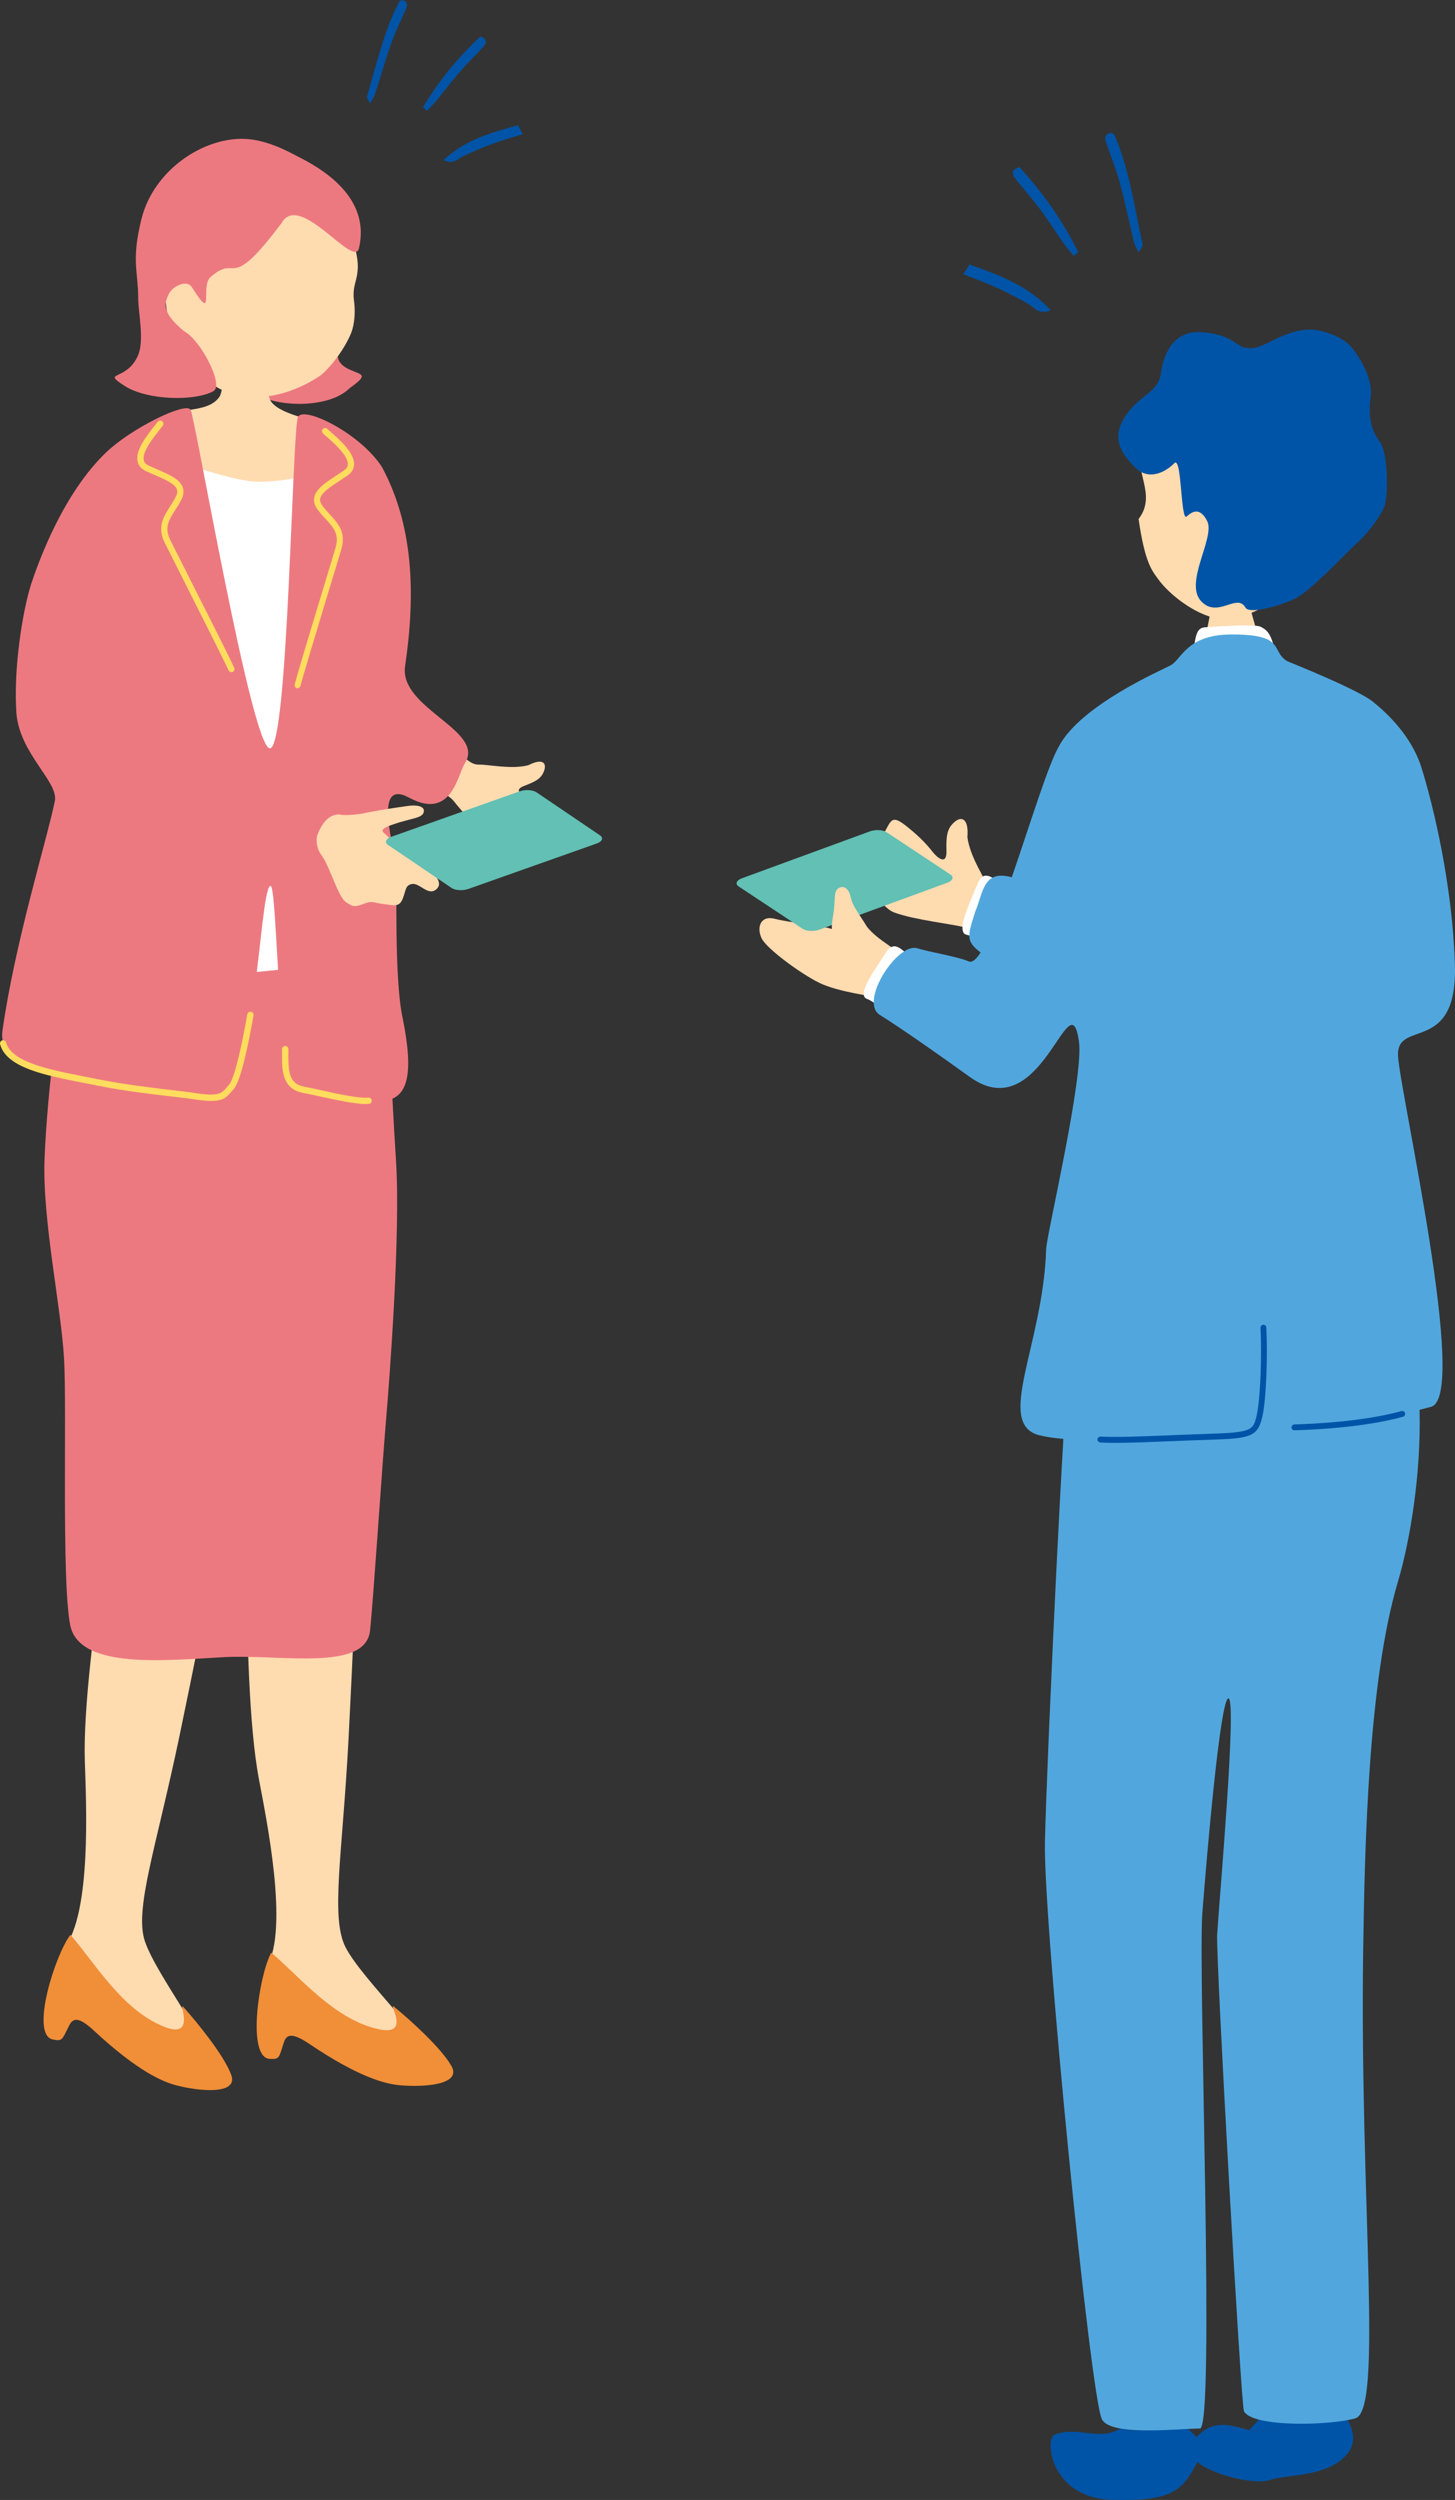 <?xml version="1.0" encoding="UTF-8"?>
<svg id="_レイヤー_1" data-name="レイヤー 1" xmlns="http://www.w3.org/2000/svg" width="151.47" height="260.1" viewBox="0 0 151.47 260.1">
  <rect x="0" y="0" width="151.47" height="260.1" fill="#333333" stroke="none"/>
  <defs>
    <style>
      .cls-1 {
        fill: #0054a7;
      }

      .cls-2 {
        fill: #ed7980;
      }

      .cls-3 {
        fill: #fff;
      }

      .cls-4 {
        fill: #ffdbb0;
      }

      .cls-5 {
        fill: #fedc5e;
      }

      .cls-6 {
        fill: #f18e38;
      }

      .cls-7 {
        fill: #62c0b4;
      }

      .cls-8 {
        fill: #51a7dd;
      }
    </style>
  </defs>
  <g>
    <path class="cls-1" d="M115.76,13.82c-.85,.08-.77,.58-.55,1.19,.49,1.37,1.02,2.73,1.4,4.14,.54,2,.96,4.03,1.44,6.04,.07,.3,.25,.58,.48,1.08,.22-.41,.46-.65,.42-.83-.84-3.83-1.36-7.75-2.93-11.39-.04-.09-.16-.15-.26-.24Z"/>
    <path class="cls-1" d="M109.39,32.28c-2.42-2.61-5.4-3.67-8.46-4.76-.19,.3-.36,.56-.65,1.01,.88,.34,1.64,.62,2.39,.93,.72,.3,1.44,.62,2.14,.97,.75,.37,1.49,.78,2.22,1.18,.63,.35,1.07,1.19,2.35,.67Z"/>
    <path class="cls-1" d="M112.25,26.24c-1.6-3.25-3.67-6.17-6.12-8.85-.89,.25-.79,.73-.37,1.27,.84,1.06,1.74,2.07,2.54,3.15,.87,1.17,1.65,2.41,2.49,3.6,.3,.42,.65,.81,.97,1.21,.16-.12,.33-.25,.49-.37Z"/>
  </g>
  <g>
    <path class="cls-1" d="M41.79,0c.75,.13,.64,.56,.4,1.09-.52,1.17-1.08,2.34-1.5,3.54-.61,1.72-1.11,3.48-1.67,5.22-.08,.26-.26,.49-.5,.92-.16-.38-.36-.6-.31-.75,1-3.31,1.72-6.72,3.34-9.82,.04-.08,.15-.12,.25-.19Z"/>
    <path class="cls-1" d="M46.16,16.66c2.31-2.14,4.99-2.87,7.76-3.63,.15,.27,.28,.51,.5,.93-.79,.24-1.48,.44-2.16,.66-.66,.22-1.31,.45-1.95,.71-.69,.28-1.36,.58-2.04,.89-.58,.26-1.02,.97-2.11,.43Z"/>
    <path class="cls-1" d="M44.04,11.16c1.62-2.75,3.64-5.18,5.98-7.37,.76,.28,.65,.7,.24,1.14-.81,.87-1.66,1.7-2.44,2.6-.84,.97-1.61,2.01-2.43,3-.29,.35-.62,.67-.94,1l-.41-.36Z"/>
  </g>
  <g>
    <path class="cls-4" d="M40.71,78.75c2.4,2.07,5.83,3.7,6.53,4.6,.7,.9,2.77,3.19,4.11,4.66,.54,.6,1.74,.91,4.14,1.45,1.06,.24,.09-1.28,1.34-1.55,2.1-.45,1.03-1.43,1.45-1.93,.72-.87,.95-1.09-.37-1.83-1.32-.74-2.25-1.05-2.92-1.24-.67-.19-1.6-.7-.41-1.15,1.19-.45,1.81-.77,2.08-1.62,.27-.85-.28-1.23-1.65-.53-1.76,.47-4.13-.08-5.18-.06s-1.81-1.16-3.47-2.63c-1.66-1.47-8.04-.25-5.64,1.83Z"/>
    <g>
      <path class="cls-2" d="M36.41,40.37c-2.04,2.08-7.16,2-9.35,.82-4.69-2.52,4.42-5.72,5.26-7.8,.61-1.52,1.82-.86,3.12,1.52,.4,.74-1.39,2.45,.91,3.52,1.3,.6,2.11,.48,.07,1.94Z"/>
      <path class="cls-4" d="M18.75,36.45c2.01,3.32,5.07,4.93,7.61,4.9,2.54-.03,4.91-.87,7.07-2.33,1.72-1.51,3-3.8,3.26-4.78,.25-.9,.3-1.97,.16-2.99-.32-2.37,1.33-2.36-.42-7.14-.53-1.45-3.78-8.1-10.64-8.39-6.03-.25-11.26,13.78-7.05,20.73Z"/>
      <path class="cls-2" d="M29.26,23.31c1.82-3.62,7.59,4.74,8.11,2.51,1.12-4.81-2.92-7.81-6.24-9.47-.77-.39-2.71-1.52-4.88-1.83-4.49-.65-10.23,2.91-11.54,8.33-1.05,4.32-.33,5.29-.32,8.21,0,1.5,.68,4.41-.05,5.98-1.23,2.69-3.84,1.52-1.35,3.12,2.36,1.51,7.33,1.6,9.24,.53,1.11-.62-1.38-5.37-3.05-6.21-2.43-2.02-2.05-2.92-1.64-3.83,.41-.91,1.92-1.57,2.42-.79,2.45,3.86,.88-.04,1.93-1,2.88-2.6,1.81,1.82,7.35-5.56Z"/>
    </g>
    <path class="cls-4" d="M28.02,36.66c-.29-.02-4.1-.01-4.46-.07-.19,.6-.25,4.02-.72,4.7-1.08,1.57-3.68,1.12-4.96,1.87-1.37,.81-2.94,2.54-2.9,4.06-.13,2.11-.5,9.87-.46,10.58,.24,4.77,8.96,5.39,10.91,5.46,7.34,.26,12.61-1.59,13.28-8.52-.18-2.93-2.01-7.29-5.35-10.44-.87-.82-4.12-1.11-5.14-2.52-.65-.9-.23-4.71-.2-5.11Z"/>
    <g>
      <g>
        <path class="cls-4" d="M27.8,204.61c2.27-4.03-.04-15.22-.86-19.58-1.98-10.58-1.12-37.79-.69-39.42,0,0,11.56-.59,11.47,1.79-.05,1.31-.7,19.46-1.44,33.59-.62,11.87-1.9,18.52-.3,21.62,1.79,3.46,8.97,9.97,7.52,10.76-3.8,.89-17.2-3.89-15.7-8.76Z"/>
        <path class="cls-6" d="M28.23,203.15c2.99,2.53,6.52,6.92,11.12,7.96,3.6,.83,.93-2.94,1.68-2.32,1.64,1.34,4.95,4.32,5.98,6.19,1.07,1.94-2.92,2.2-5.41,1.97-1.51-.14-4.25-.83-9.37-4.28-1.61-1.08-2.35-1.16-2.67-.2-.53,1.59-.41,1.8-1.48,1.74-2.43-.14-1.11-8.73,.15-11.04Z"/>
      </g>
      <g>
        <path class="cls-4" d="M6.68,202.68c2.86-3.63,2.29-15.05,2.15-19.48-.33-10.76,4.68-37.52,5.35-39.06,0,0,11.52,1.19,11.06,3.53-.25,1.28-3.67,19.12-6.56,32.97-2.43,11.63-4.71,18.01-3.6,21.32,1.24,3.7,7.34,11.23,5.78,11.78-3.9,.3-16.4-6.48-14.18-11.07Z"/>
        <path class="cls-6" d="M7.33,201.3c2.57,2.95,5.38,7.83,9.77,9.57,3.43,1.37,1.37-2.76,2.01-2.04,1.41,1.58,4.23,5.03,4.96,7.04,.76,2.08-3.23,1.73-5.65,1.11-1.47-.37-4.07-1.47-8.6-5.67-1.42-1.32-2.14-1.51-2.6-.61-.76,1.49-.68,1.71-1.73,1.49-2.38-.51,.24-8.8,1.84-10.89Z"/>
      </g>
    </g>
    <path class="cls-3" d="M16.91,47.78c2.2,.28,7.39,2.35,9.99,2.34,2.6,0,3.7-.43,6.32-.75,2.62-.32,3.25,2.7,3.05,6.49s-1.89,15.22-1.93,19.53c-.05,4.31,7.44,31.98,1.88,31.65-5.56-.32-27.34,1.99-27.02-3.51,.32-5.5,4.42-54.89,7.72-55.74Z"/>
    <path class="cls-2" d="M20.93,101.36c3.88-.06,3.79,0,9.26-.59,5.47-.6,8.37,.79,9.45,3.55,1.09,2.75,1,7.6,1.58,16.35,.5,7.58-.66,22.71-1.05,27.29-.39,4.58-1.33,18.85-1.65,21.71-.48,4.26-9.26,2.44-15.15,2.74-5.89,.3-15.17,1.38-16.07-3.37-.9-4.76-.33-22.21-.63-27.67-.31-5.46-2.28-14.47-2.03-20.82,.3-7.57,1.64-17.14,2.41-19.42,.77-2.28,10.01,.3,13.89,.24Z"/>
    <g>
      <path class="cls-2" d="M41.89,105.81c-.86-4.2-.55-13.75-.64-15.42-.11-2.03-2.55-9.5,1.34-7.4,4.43,2.39,5.03-2.37,5.82-3.61,2.14-3.37-6.88-5.69-6.24-10.06,1.16-7.89,.77-14.81-2.4-20.72-2.28-3.53-8.1-6.37-8.74-5.24-.62,1.11-1.02,34.49-2.93,34.5-1.91,0-7.78-34.38-8.26-35.23-.49-.85-6.1,1.89-8.74,4.39-4.5,4.27-7.05,11.32-7.85,13.72-.95,2.99-1.86,9.01-1.54,13.46,.34,4.24,4.4,7.14,4,9.14-.8,3.95-4.17,14.74-5.46,23.94-.79,5.63,14.97,5.77,21.74,7,4.76,.87,4.92-21.53,6.15-22.11,.77-.36,.7,20.83,2.86,21.1,7.68,.94,13.4,4.82,10.9-7.45Z"/>
      <path class="cls-5" d="M21.45,114.52c-.39-.03-.85-.08-1.4-.17-.46-.07-1.2-.16-2.11-.26-2.04-.24-5.12-.59-7.94-1.17-.43-.09-.87-.17-1.32-.26-3.95-.77-8.03-1.57-8.67-4.02-.05-.18,.06-.35,.23-.4,.18-.05,.35,.06,.4,.23,.54,2.05,4.59,2.84,8.17,3.54,.45,.09,.89,.17,1.32,.26,2.79,.57,5.86,.92,7.88,1.16,.92,.11,1.67,.19,2.14,.27,2.62,.42,2.91,.08,3.47-.59,.07-.08,.14-.16,.22-.25,.49-.55,1.2-3.29,1.9-7.32,.03-.18,.21-.3,.38-.27,.18,.03,.3,.2,.27,.38-.53,3.02-1.31,6.79-2.05,7.64l-.2,.24c-.6,.71-1.02,1.11-2.68,.99Z"/>
      <path class="cls-5" d="M37.6,114.84c-1.14-.08-2.68-.42-4.18-.74-.66-.14-1.32-.29-1.91-.4-2.17-.42-2.15-2.47-2.15-3.83,0-.25,0-.49,0-.69-.01-.18,.13-.34,.31-.35,.19-.01,.34,.13,.35,.31,.01,.22,.01,.46,0,.73,0,1.63,.1,2.89,1.61,3.18,.6,.12,1.26,.26,1.93,.41,1.85,.4,3.76,.82,4.79,.74,.18-.02,.34,.12,.35,.3,.01,.18-.12,.34-.3,.35-.23,.02-.5,.02-.8,0Z"/>
      <path class="cls-5" d="M24.05,69.92c-.12-.01-.23-.08-.27-.2-.31-.72-2.84-5.73-4.68-9.38-.94-1.87-1.72-3.4-1.96-3.89-.79-1.62-.14-2.65,.56-3.75,.21-.33,.43-.67,.61-1.04,.15-.29,.18-.53,.1-.75-.21-.59-1.24-1.03-2.33-1.5-.29-.13-.59-.25-.88-.39-.47-.22-.77-.55-.87-.98-.28-1.19,.97-2.74,1.79-3.77,.12-.15,.22-.28,.3-.38,.11-.14,.32-.17,.46-.06,.14,.11,.17,.32,.06,.46-.09,.11-.19,.25-.31,.4-.65,.82-1.87,2.34-1.66,3.21,.05,.23,.22,.41,.5,.54,.29,.13,.58,.26,.86,.38,1.28,.55,2.38,1.02,2.69,1.88,.14,.39,.1,.82-.13,1.27-.2,.4-.43,.76-.65,1.1-.67,1.05-1.15,1.81-.52,3.1,.24,.49,1.02,2.02,1.96,3.89,1.85,3.66,4.39,8.68,4.7,9.42,.07,.17,0,.36-.17,.43-.05,.02-.1,.03-.16,.02Z"/>
      <path class="cls-5" d="M31.05,71.58c.11-.03,.21-.12,.24-.24,.18-.77,1.8-6.13,2.99-10.05,.61-2,1.11-3.65,1.26-4.17,.5-1.73-.32-2.64-1.2-3.59-.26-.29-.54-.59-.78-.92-.19-.26-.27-.5-.23-.72,.11-.62,1.05-1.23,2.04-1.88,.26-.17,.53-.35,.8-.53,.43-.3,.66-.67,.69-1.12,.07-1.22-1.43-2.54-2.42-3.41-.14-.12-.27-.23-.37-.33-.13-.12-.34-.11-.46,.02-.12,.13-.12,.34,.02,.46,.1,.1,.23,.21,.38,.34,.79,.69,2.25,1.98,2.2,2.88-.01,.24-.15,.44-.4,.62-.26,.18-.53,.35-.78,.52-1.16,.76-2.17,1.42-2.32,2.32-.07,.41,.04,.82,.35,1.23,.27,.36,.55,.67,.83,.97,.84,.92,1.45,1.59,1.05,2.97-.15,.52-.65,2.17-1.26,4.17-1.19,3.93-2.82,9.31-3,10.1-.04,.18,.07,.35,.25,.39,.05,.01,.11,.01,.16,0Z"/>
    </g>
    <path class="cls-4" d="M41.91,93.55c.36-.9,.26-1.48,1.01-1.58,.75-.11,1.62,1.21,2.43,.61,.81-.6,.05-1.35-.44-2.06-.49-.71-3.89-2.74-4.4-3.35-.51-.61-1.43-.76,.42-1.4,1.86-.64,2.92-.63,3.15-1.19,.23-.57-.37-.9-1.68-.72-1.31,.18-3.49,.52-4.4,.73-.52,.12-2.07,.31-2.67,.15-.94-.03-1.7,.66-2.27,2.07-.25,.67,0,1.66,.38,2.12,.26,.36,.48,.79,.71,1.3,.66,1.45,1.24,3.21,1.87,3.63,.63,.42,.83,.58,1.8,.19,.97-.38,.94-.13,2.05,0,1.11,.13,1.68,.38,2.04-.52Z"/>
    <path class="cls-7" d="M62.46,86.91c.39,.26,.24,.65-.34,.85l-13.37,4.73c-.58,.2-1.36,.16-1.75-.11l-6.6-4.47c-.39-.26-.24-.65,.34-.85l13.37-4.73c.58-.2,1.36-.16,1.75,.11l6.6,4.47Z"/>
  </g>
  <g>
    <g>
      <path class="cls-4" d="M130.14,63.07c-.27,.01-3.76,.41-4.09,.39-.11,.57-.46,2.65-.76,3.36s-2.56,4.75-2.87,5.11c4.01,3.16,9.39,2.49,11.86-.62-.71-.31-3-3.95-3.36-5.3-.26-.99-.76-2.55-.77-2.93Z"/>
      <path class="cls-4" d="M137.6,54.68c1.4-6.36,.55-14.37-7.22-15.6-7.77-1.23-10.28,5.5-11.33,7.43-1.29,2.37,1.51,4.83-.52,7.49,.68,4.7,1.43,5.41,2.12,6.36,1,1.37,3.58,3.53,6.1,4,2.02,.37,4.82-1.03,6.36-2.25,1.45-1.14,2.39-2.32,3.13-3.49,.47-.13,1-.15,1.72-.96,.33-.37,.9-1.66,.81-2.29-.11-.78-.95-.86-1.18-.69Z"/>
      <path class="cls-1" d="M129.47,36.13c.87,.19,1.32,.15,2.85-.62,1.52-.77,3.27-1.5,5.06-1.11,1.79,.4,2.95,1.2,3.51,1.96s2.07,2.91,1.79,5,.12,3.5,.96,4.59,.96,5.65,.43,6.86-1.99,3-2.83,3.71-4.74,4.97-6.49,5.8c-1.56,.73-4.68,1.62-5.1,.89-.89-1.55-2.88,1.17-4.6-.65-1.83-1.93,1.49-6.66,.62-8.35-.7-1.37-1.46-1.1-2.12-.48-.66,.63-.5-6.37-1.3-5.54s-2.61,1.94-4.11,.42c-1.5-1.53-2.49-3.09-.95-5.37,1.54-2.28,3.4-2.33,3.68-4.47s1.43-4.43,4.26-4.21c2.83,.22,3.35,1.2,4.35,1.59Z"/>
    </g>
    <g>
      <path class="cls-4" d="M108.13,102.45c-3.38-1.7-6.42-5.61-7.73-5.97-1.31-.36-5.08-.74-7.3-1.54-.9-.33-1.79-1.5-3.48-3.9-.75-1.06,1.37-.68,1.1-2.18-.46-2.52,1.11-1.78,1.47-2.47,.63-1.19,.77-1.54,2.19-.42,1.42,1.12,2.19,2,2.7,2.65,.51,.65,1.49,1.44,1.45-.07-.04-1.51,.03-2.34,.84-3.03,.81-.69,1.49-.25,1.34,1.58,.28,2.16,1.97,4.52,2.42,5.68,.45,1.17,2.1,1.47,4.47,2.63,2.38,1.16,3.93,8.75,.55,7.04Z"/>
      <path class="cls-3" d="M104.61,92.05c-1.17-.47-2.14-1.83-2.85-.07-.71,1.76-2.32,5.01-1.15,5.27s2.16,1.52,2.78,.53c.62-1,2.28-5.3,1.21-5.73Z"/>
      <path class="cls-8" d="M101.54,94.81c.83-1.95,.8-4.53,4.06-3.45,3.26,1.07,6.23,3.05,10.23,4.87,4.96,2.26,5.41,4.75,5.04,6.47-.3,1.37-2.72,4.63-8.4,2.7-5.67-1.93-8.78-5.05-10.38-6.29-1.6-1.24-1.36-1.74-.55-4.3Z"/>
    </g>
    <g>
      <g>
        <path class="cls-1" d="M137.53,245.06c-2.21,.1-4.41,.21-6.58,.31,.36,3.34,.52,5.57,.35,5.94-.19,.4-.67,.93-1.31,1.54,3.33,.59,5.92-1.71,8.39-4.04-.2-.32-.36-.63-.47-.91-.1-.26-.23-1.28-.38-2.83Z"/>
        <path class="cls-1" d="M138.38,248.81c-2.47,2.32-5.06,4.63-8.39,4.04-2.8-.91-4.21-.83-5.81,1.16-2.05,2.54,5.94,4.69,7.89,4.04,1.95-.66,6.12-.28,8.17-2.73,1.76-2.1-.66-4.56-1.85-6.51Z"/>
      </g>
      <g>
        <path class="cls-1" d="M116.51,252.72c-1.99,1.26-4.37-.33-6.72,.59-1.06,.41-.48,6.61,6.02,6.78,6.5,.17,7.32-1.05,9-4.23,1.15-2.16-1.23-2.64-1.39-3.72-2.26,.67-4.65,.96-6.91,.59Z"/>
        <path class="cls-1" d="M124.08,245.34c-1.98,.04-3.96,.1-5.96,.18-.04,2.98-.11,4.99-.22,5.48-.16,.72-.68,1.27-1.39,1.72,2.26,.37,4.65,.08,6.91-.59,0-.02-.01-.05-.01-.07-.01-.24,.26-2.82,.67-6.72Z"/>
      </g>
      <path class="cls-8" d="M143,133.09c6.67,4.1,5.25,22.31,2.52,31.5-3.07,10.34-3.45,27.33-3.61,38.39-.37,26.07,2.11,47.79-.82,48.63-2.62,.75-10.68,.96-11.59-.74-.3-.57-2.93-47.06-2.79-49.59,.18-3.15,2.1-24.6,1.17-24.58-.84,.02-2.24,16.19-2.71,22.31-.47,6.1,1.35,53.68-.26,53.66-1.99-.02-9.3,.86-10.2-.97-1.21-2.45-6.11-51.89-5.93-60.04,.19-8.52,2.26-53.91,2.97-54.79,.71-.88,31.25-3.77,31.25-3.77Z"/>
    </g>
    <g>
      <path class="cls-4" d="M93.41,99.07c.38,.39,.36,.46,1.09,.49-.36,1.49-2.13,2.45-2.92,4.21-.73-.1-4.37-.58-6.28-1.51-1.91-.93-5.48-3.54-6.01-4.63-.53-1.09-.17-2.44,1.4-2.03,1.57,.41,5.33,.75,5.99,1.1,.66,.35,2,1.78,1.42,.55-.58-1.23-.96-1.71-.55-2.57,.42-.86,1.42,.53,2.5,1.5,1.18,1.53,2.57,2.09,3.36,2.89Z"/>
      <path class="cls-7" d="M98.95,90.99c.39,.26,.24,.64-.33,.85l-13.32,4.88c-.57,.21-1.36,.17-1.75-.09l-6.65-4.4c-.39-.26-.24-.64,.33-.85l13.32-4.88c.57-.21,1.36-.17,1.75,.09l6.65,4.4Z"/>
      <path class="cls-4" d="M88.6,93.51c-.19-1.07-.75-1.44-1.31-1.1-.56,.34-.28,1.18-.55,2.77-.12,.7-.21,1.37-.09,2.02-.09,.77,.56,1.58,1.42,1.59,.97,.22,2.52,.37,2.53-.52,0-.03-.04-1.04-.04-1.08-.04-.76-1.76-2.62-1.95-3.69Z"/>
    </g>
    <g>
      <path class="cls-3" d="M125.4,65.27c1.07-.09,5.26-.35,5.82-.07,.56,.28,1.12,.63,1.47,2.45,.35,1.82,1.47,2.24-3.44,1.96-4.91-.28-5.19-.98-4.98-2.17s.28-2.1,1.12-2.17Z"/>
      <g>
        <path class="cls-3" d="M95,99.64c-1.08-.62-1.82-2.03-2.8-.49-.98,1.54-3.09,4.35-1.96,4.77,1.12,.42,1.89,1.75,2.66,.91,.77-.84,3.09-4.63,2.1-5.19Z"/>
        <path class="cls-8" d="M151.46,100.37c-.26-8.3-2.22-16.44-3.48-20.51-.84-2.66-2.76-4.98-4.91-6.73-1.42-1.31-8.99-4.29-9.11-4.36-1.7-1.09-.08-2.77-5.75-2.76-4.66,0-5.21,2.59-6.32,3.2-.83,.46-9.43,4.14-11.68,8.49-2.16,3.76-7.15,23.3-9.36,22.33-1.16-.51-4-.95-5.36-1.37-2.05-.63-6.1,5.57-3.89,6.94,2.43,1.51,6.68,4.52,9.36,6.45,7.53,5.41,10.38-10.45,11.36-3.72,.54,3.68-3.37,20.17-3.41,21.61-.31,10.02-5.41,18.26-.66,19.4,5.35,1.28,19.11-.23,21.22-.21,1.19,0,3.74-.13,5.75-.28,6.12-.45,10.73-1.69,13.75-2.48,3.98-1.04-3.2-32.55-3.43-36.49-.23-3.94,6.21-.05,5.92-9.51Z"/>
        <path class="cls-1" d="M116.08,150.12c-.59,0-1.11-.01-1.54-.04-.17-.01-.3-.16-.29-.33,.01-.17,.16-.3,.33-.29,1.59,.1,4.45-.02,7.47-.14,1.22-.05,2.48-.1,3.72-.14,4.47-.14,4.69-.34,5.04-1.86,.41-1.78,.56-6.31,.41-9.17,0-.17,.12-.32,.29-.32,.17-.01,.31,.12,.32,.29,.15,2.9,0,7.51-.43,9.34-.49,2.1-1.4,2.21-5.62,2.34-1.24,.04-2.49,.09-3.72,.14-2.23,.09-4.37,.18-5.99,.18Z"/>
        <path class="cls-1" d="M134.76,148.82c-.17,0-.3-.13-.31-.3,0-.17,.13-.31,.3-.32,1.6-.04,7.14-.27,11.14-1.39,.17-.04,.34,.05,.38,.21,.05,.16-.05,.33-.21,.38-4.07,1.14-9.67,1.37-11.29,1.41h0Z"/>
      </g>
    </g>
  </g>
</svg>
